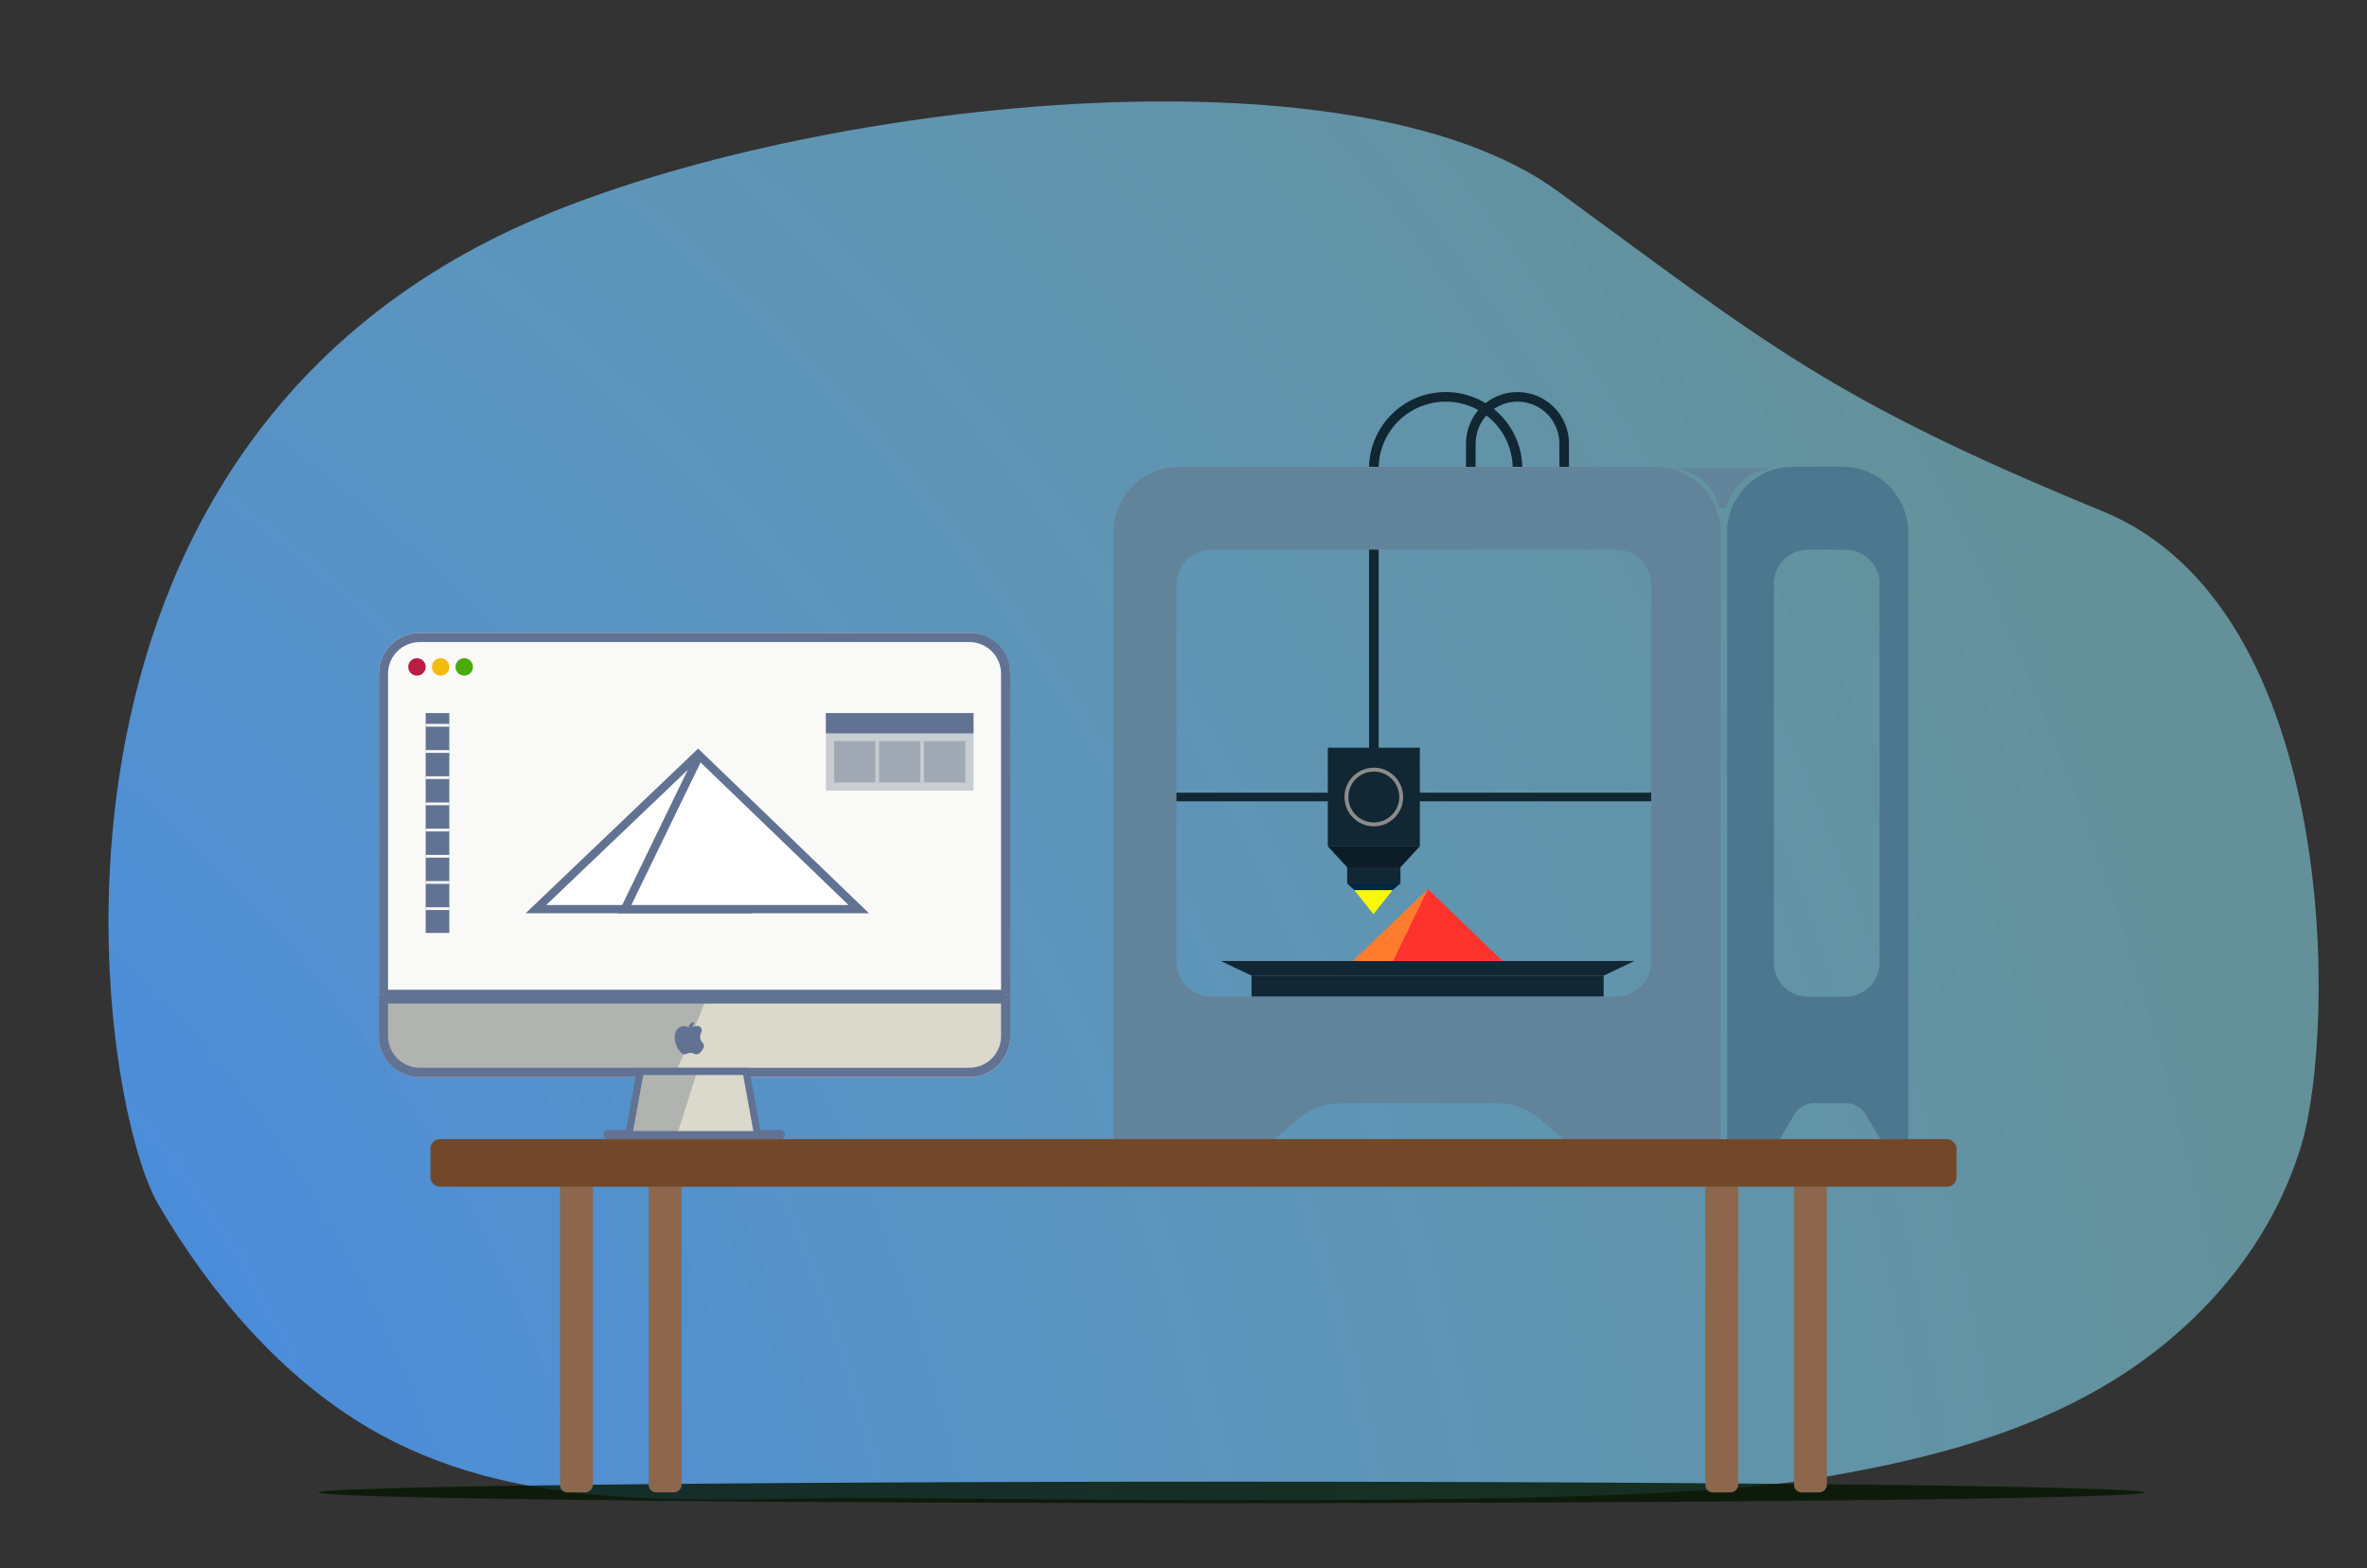 <svg xmlns="http://www.w3.org/2000/svg" xmlns:xlink="http://www.w3.org/1999/xlink" id="a" width="859" height="569" viewBox="0 0 859 569"><rect x="0" y="0" width="859" height="569" fill="#333333" stroke="none"/><defs><radialGradient id="b" cx="-279.93" cy="677.78" fx="-279.93" fy="677.78" r="1131.33" gradientUnits="userSpaceOnUse"><stop offset="0" stop-color="#2a73ff"></stop><stop offset="1" stop-color="#94eeff" stop-opacity=".5"></stop></radialGradient></defs><path d="m57.53,437.21c19.48,33.13,44.95,62.54,76.3,80.99,51.85,30.51,113.45,25.95,172.02,25.42,49.46-.45,281.69,4.76,351.46-6.84,36.21-6.02,72.67-14.42,105.21-33.22,32.54-18.79,61.08-49.23,72.69-88.13,12.53-42.01,14-194.57-72.14-229.9-98.72-40.5-121.96-60.73-197.63-116.06-75.54-55.24-271.81-32.53-371.01,9.97C0,162.73,34.4,397.87,57.53,437.21Z" fill="url(#b)"></path><ellipse cx="446.9" cy="541.57" rx="331.25" ry="3.9" fill="#051601" opacity=".8"></ellipse><g><rect x="422.76" y="287.65" width="188.08" height="3.13" fill="#112733"></rect><path d="m550.72,186.98v-16.9c0-14.4-11.67-26.07-26.07-26.07h0c-14.4,0-26.07,11.67-26.07,26.07v109.19" fill="none" stroke="#112733" stroke-miterlimit="10" stroke-width="3.49"></path><path d="m533.77,176.89v-15.94c0-9.36,7.59-16.94,16.94-16.94h0c9.36,0,16.94,7.59,16.94,16.94v15.94" fill="none" stroke="#112733" stroke-miterlimit="10" stroke-width="3.49"></path><g><rect x="481.87" y="271.32" width="33.4" height="35.79" fill="#112733"></rect><rect x="488.9" y="314.73" width="19.34" height="5.83" fill="#112733"></rect><polygon points="505.38 323.02 508.24 320.57 488.9 320.57 491.48 323.02 505.38 323.02" fill="#002645"></polygon><polygon points="508.23 314.73 488.91 314.73 481.87 307.11 515.27 307.11 508.23 314.73" fill="#0d1d28"></polygon><polygon points="498.43 331.73 491.48 323.02 505.38 323.02 498.43 331.73" fill="#f9f903"></polygon><circle cx="498.57" cy="289.22" r="9.94" fill="none" stroke="#8c8c8b" stroke-miterlimit="10" stroke-width="1.41"></circle></g><rect x="454.2" y="354.05" width="127.77" height="7.62" fill="#112733"></rect><polygon points="593.13 348.73 443.04 348.73 454.2 354.05 581.97 354.05 593.13 348.73" fill="#112733"></polygon><path d="m600.56,169.39h-172.62c-13.19,0-23.87,10.69-23.87,23.87v221.78h56.69l10.63-9.1c4.22-3.62,9.6-5.61,15.16-5.61h56.94c5.56,0,10.94,1.99,15.16,5.61l10.63,9.1h55.17v-221.78c0-13.18-10.69-23.87-23.87-23.87Zm-1.34,179.5c0,7.06-5.72,12.79-12.79,12.79h-146.7c-7.06,0-12.79-5.72-12.79-12.79v-136.62c0-7.06,5.72-12.79,12.79-12.79h146.7c7.06,0,12.79,5.72,12.79,12.79v136.62Z" fill="#62849b"></path><path d="m668.63,169.39h-18c-13.18,0-23.87,10.69-23.87,23.87v221.78h18.18l6.18-10.58c1.49-2.56,4.23-4.13,7.19-4.13h11.62c2.96,0,5.7,1.57,7.19,4.13l6.18,10.58h9.21v-221.78c0-13.18-10.69-23.87-23.87-23.87Zm13.48,179.98c0,6.8-5.51,12.31-12.31,12.31h-13.74c-6.8,0-12.31-5.51-12.31-12.31v-137.58c0-6.8,5.51-12.31,12.31-12.31h13.74c6.8,0,12.31,5.51,12.31,12.31v137.58Z" fill="#4d778e"></path><path d="m605.96,169.93c8.44,0,15.55,5.7,17.7,13.46.19.69.84,1.16,1.56,1.16h0c.71,0,1.37-.46,1.56-1.15,1.92-6.98,7.87-12.28,15.19-13.28v-.19h-35.99Z" fill="#62849b"></path><g><polygon points="518.21 322.65 490.9 348.73 526.78 348.73 518.21 322.65" fill="#ff7c2e"></polygon><polygon points="518.21 322.65 505.56 348.73 545.27 348.73 518.21 322.65" fill="#ff332e"></polygon></g></g><g><g><g><rect x="146.48" y="472.88" width="125.45" height="11.93" rx="2.69" ry="2.69" transform="translate(688.04 269.64) rotate(90)" fill="#8c674d"></rect><rect x="562.13" y="472.88" width="125.45" height="11.93" rx="2.69" ry="2.69" transform="translate(1103.69 -146.01) rotate(90)" fill="#8c674d"></rect></g><g><rect x="178.66" y="472.88" width="125.45" height="11.93" rx="2.69" ry="2.69" transform="translate(720.23 237.45) rotate(90)" fill="#8c674d"></rect><rect x="594.32" y="472.88" width="125.45" height="11.93" rx="2.69" ry="2.69" transform="translate(1135.88 -178.2) rotate(90)" fill="#8c674d"></rect></g></g><rect x="156.2" y="413.38" width="553.84" height="17.27" rx="3.36" ry="3.36" fill="#72482a"></rect></g><g><g><g><rect x="137.49" y="229.66" width="229.13" height="161.15" rx="14.81" ry="14.81" fill="#f9f9f7"></rect><path d="m351.81,232.99c6.33,0,11.48,5.15,11.48,11.48v131.53c0,6.33-5.15,11.48-11.48,11.48h-199.51c-6.33,0-11.48-5.15-11.48-11.48v-131.53c0-6.33,5.15-11.48,11.48-11.48h199.51m0-3.33h-199.51c-8.18,0-14.81,6.63-14.81,14.81v131.53c0,8.18,6.63,14.81,14.81,14.81h199.51c8.18,0,14.81-6.63,14.81-14.81v-131.53c0-8.18-6.63-14.81-14.81-14.81h0Z" fill="#617293"></path></g><g><path d="m351.81,390.81h-199.51c-8.18,0-14.81-6.63-14.81-14.81v-15.15h229.13v15.15c0,8.18-6.63,14.81-14.81,14.81Z" fill="#dbd8cc"></path><path d="m257.01,360.85h-119.52v15.15c0,8.18,6.63,14.81,14.81,14.81h92.32l12.39-29.96Z" fill="#061f3d" opacity=".2"></path><path d="m363.29,364.18v11.82c0,6.33-5.15,11.48-11.48,11.48h-199.51c-6.33,0-11.48-5.15-11.48-11.48v-11.82h222.47m3.33-3.33h-229.13v15.15c0,8.18,6.63,14.81,14.81,14.81h199.51c8.18,0,14.81-6.63,14.81-14.81v-15.15h0Z" fill="#617293"></path></g><g id="c"><g><path d="m244.96,375.19c.41-1.98,2.42-3.56,4.63-2.5.56.27,1.08.28,1.65.01.63-.29,1.3-.46,2.01-.38h.09c1.13.16,1.69,1.4,1.12,2.39-.68,1.19-.51,2.7.54,3.7.48.46.6,1.35.29,1.93-.38.71-.86,1.35-1.5,1.89-.52.44-1.15.47-1.75.18-.97-.47-1.91-.46-2.88,0-.77.37-1.45.19-2.03-.43-.97-1.05-1.66-2.25-2.02-3.64-.42-1.52-.16-3.09-.14-3.18Z" fill="#617293"></path><path d="m251.8,371.17c.19.46-.45,1.55-1.27,1.9-.3.13-.73-.17-.57-.56.31-.78.55-1.17,1.32-1.48.19-.08.43-.07.52.14Z" fill="#617293"></path></g></g><rect x="139.69" y="359.18" width="225.04" height="3.33" fill="#617293"></rect><rect x="218.98" y="410.05" width="65.89" height="3.33" rx="1.66" ry="1.66" fill="#617293"></rect><g><polygon points="274.93 411.72 228.21 411.72 232.37 388.81 270.77 388.81 274.93 411.72" fill="#dbd8cc"></polygon><polygon points="253.05 388.81 232.37 388.81 228.21 411.72 245.68 411.72 253.05 388.81" fill="#061f3d" opacity=".2"></polygon><path d="m276.47,413h-49.81l4.63-25.48h40.55l4.63,25.48Zm-46.73-2.57h43.65l-3.69-20.33h-36.26l-3.69,20.33Z" fill="#617293"></path></g><g><circle cx="151.32" cy="242.01" r="3.17" fill="#ba1e43"></circle><circle cx="159.9" cy="242.01" r="3.17" fill="#f2bc0f"></circle><circle cx="168.47" cy="242.01" r="3.17" fill="#4baa0e"></circle></g></g><g><g><polygon points="194.48 329.91 252.66 274.37 270.9 329.91 194.48 329.91" fill="#fff"></polygon><path d="m251.98,277.1l16.85,51.31h-70.6l53.75-51.31m1.37-5.45l-62.6,59.77h82.23l-19.63-59.77h0Z" fill="#617293"></path></g><g><polygon points="226.73 329.91 253.79 274.16 311.63 329.91 226.73 329.91" fill="#fff"></polygon><path d="m254.24,276.67l53.68,51.74h-78.79l25.11-51.74m-.89-5.03l-29.01,59.77h91.02l-62.01-59.77h0Z" fill="#617293"></path></g></g><g><rect x="154.49" y="258.77" width="8.57" height="79.78" fill="#617293"></rect><g><line x1="154.49" y1="329.73" x2="163.07" y2="329.73" fill="none" stroke="#f9f9f7" stroke-miterlimit="10"></line><line x1="154.49" y1="320.23" x2="163.07" y2="320.23" fill="none" stroke="#f9f9f7" stroke-miterlimit="10"></line><line x1="154.49" y1="310.72" x2="163.07" y2="310.72" fill="none" stroke="#f9f9f7" stroke-miterlimit="10"></line><line x1="154.49" y1="301.21" x2="163.07" y2="301.21" fill="none" stroke="#f9f9f7" stroke-miterlimit="10"></line><line x1="154.49" y1="291.71" x2="163.07" y2="291.71" fill="none" stroke="#f9f9f7" stroke-miterlimit="10"></line><line x1="154.49" y1="282.2" x2="163.07" y2="282.2" fill="none" stroke="#f9f9f7" stroke-miterlimit="10"></line><line x1="154.49" y1="272.7" x2="163.07" y2="272.7" fill="none" stroke="#f9f9f7" stroke-miterlimit="10"></line><line x1="154.49" y1="263.19" x2="163.07" y2="263.19" fill="none" stroke="#f9f9f7" stroke-miterlimit="10"></line></g></g><g><rect x="299.72" y="258.77" width="53.57" height="28.14" fill="#061f3d" opacity=".2"></rect><rect x="299.72" y="258.77" width="53.57" height="7.34" fill="#617293"></rect><g opacity=".2"><rect x="302.69" y="268.93" width="15" height="15" fill="#061f3d"></rect><rect x="319" y="268.93" width="15" height="15" fill="#061f3d"></rect><rect x="335.31" y="268.93" width="15" height="15" fill="#061f3d"></rect></g></g></g></svg>